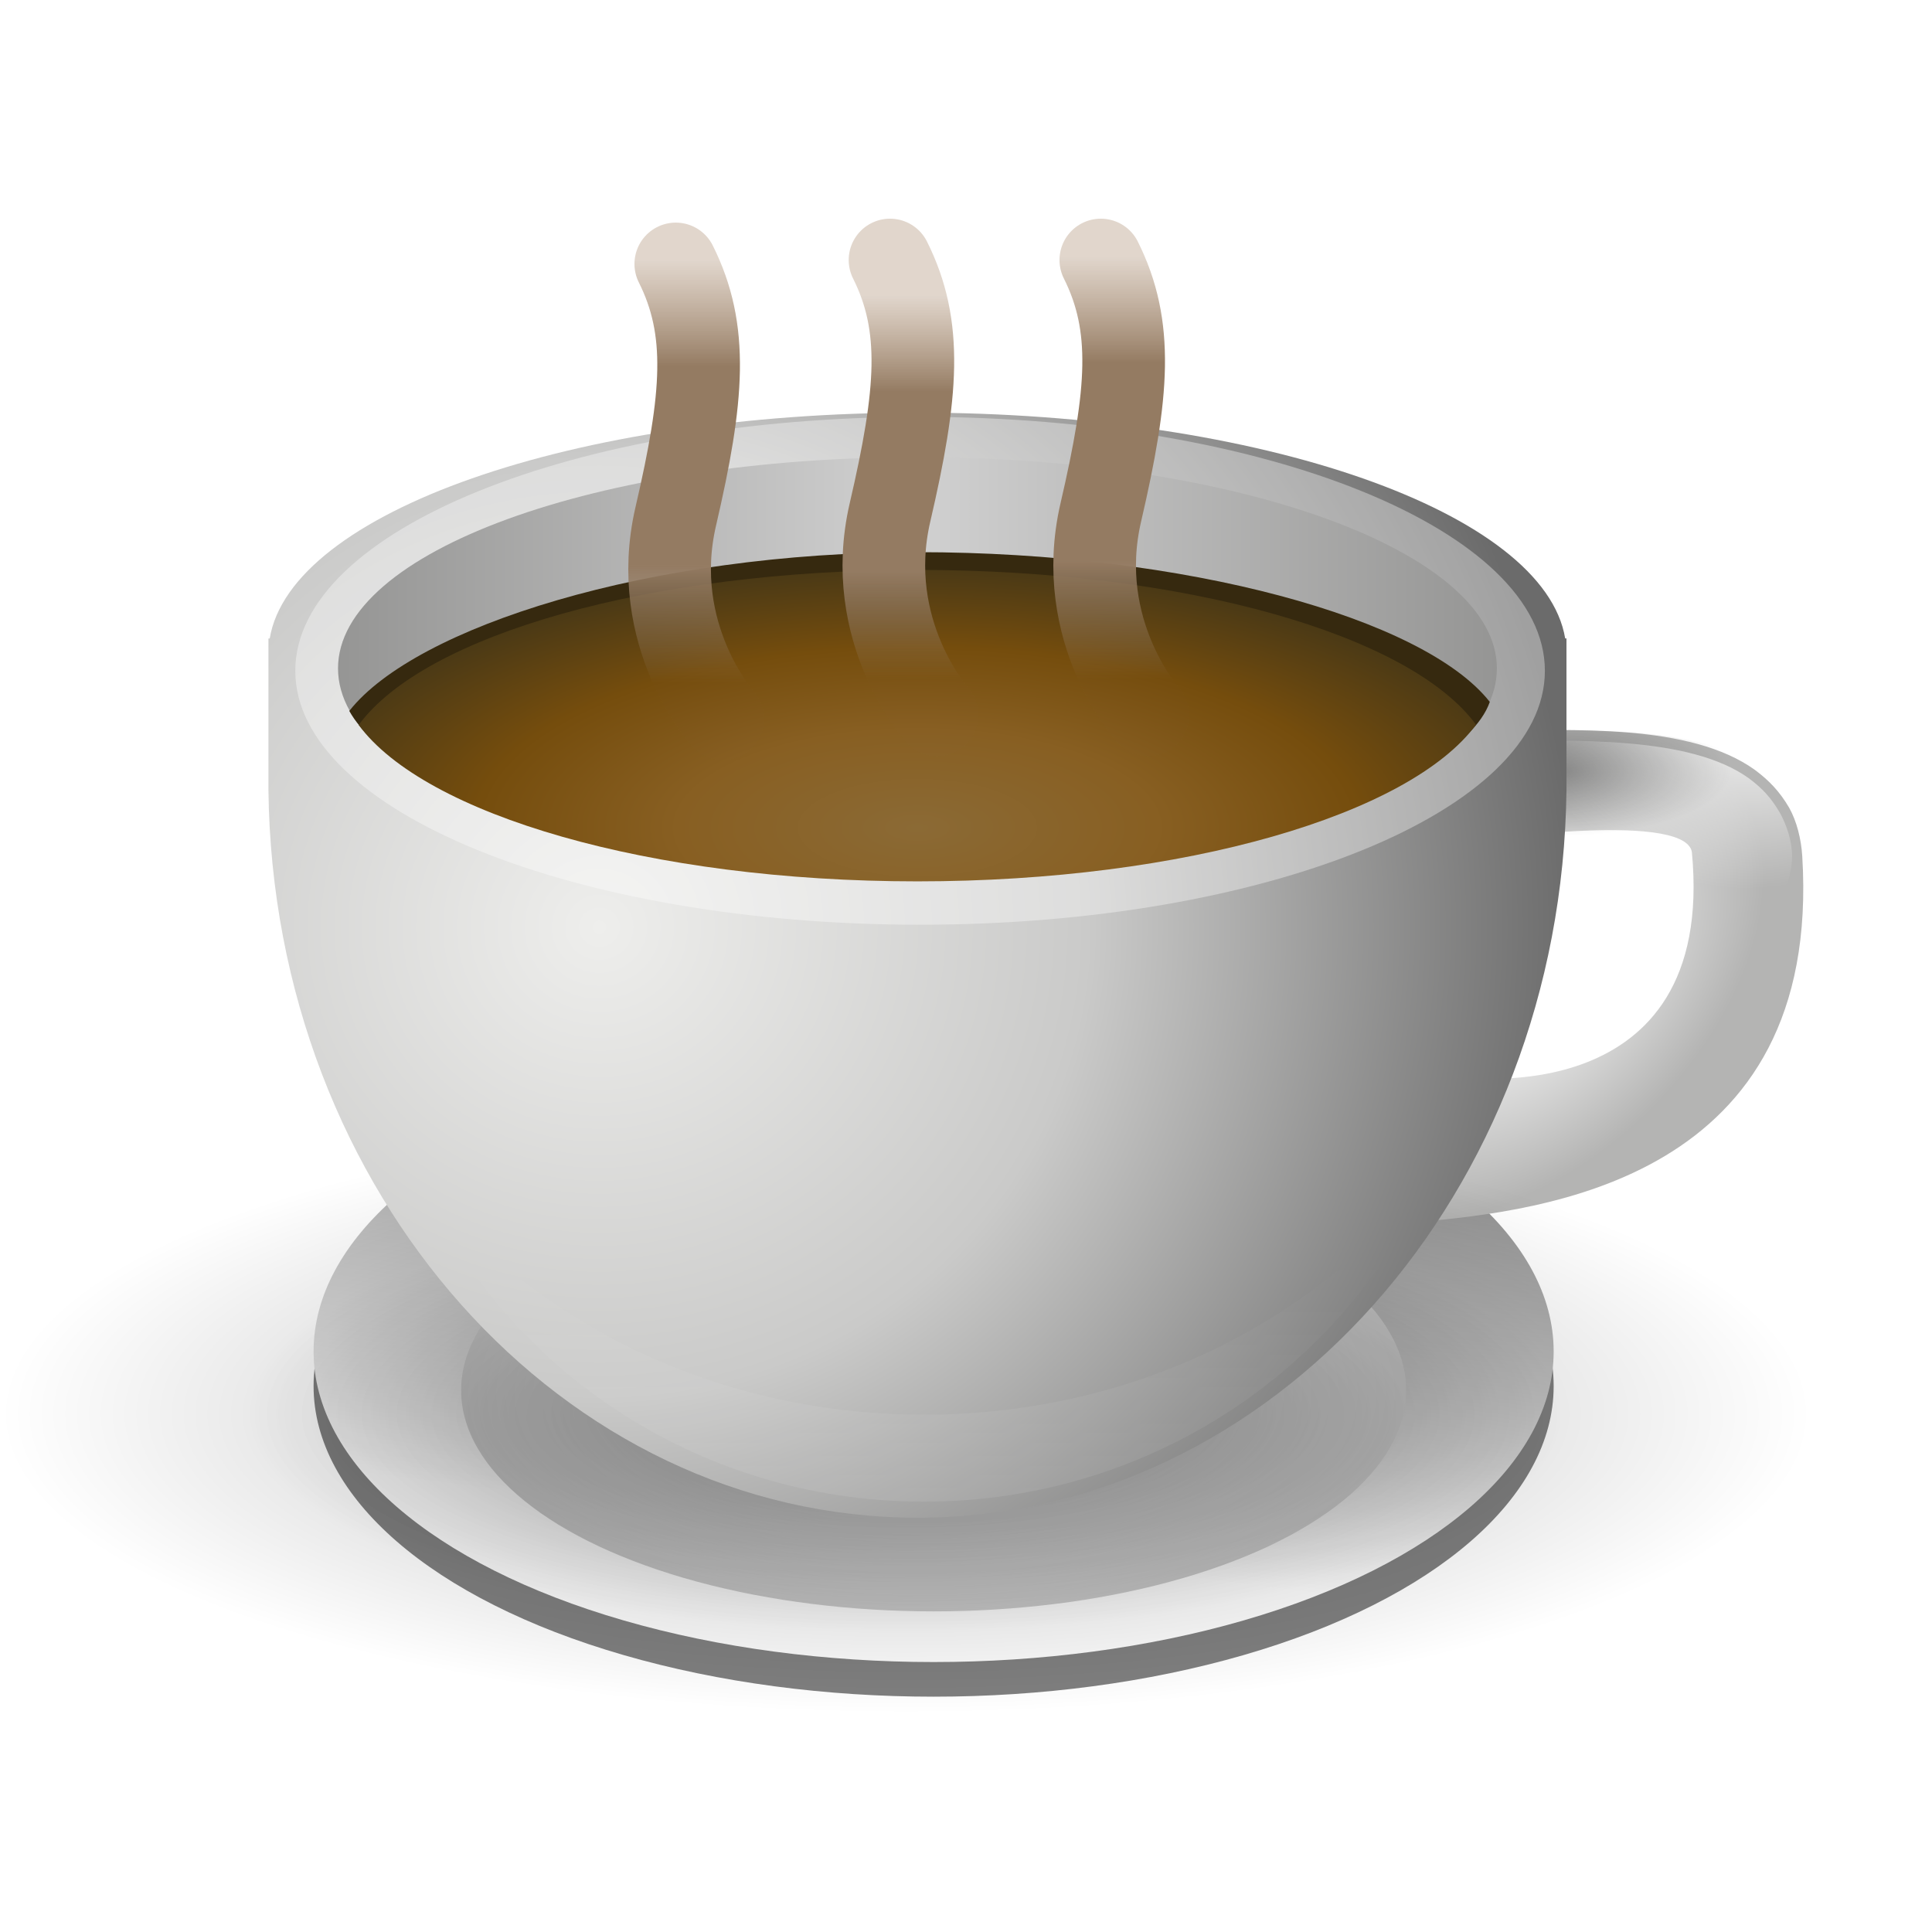 <?xml version="1.0" encoding="UTF-8"?>
<svg width="64" height="64" version="1.1" xmlns="http://www.w3.org/2000/svg" xmlns:xlink="http://www.w3.org/1999/xlink">
 <defs>
  <linearGradient id="linearGradient3507">
   <stop stop-color="#ad9177" stop-opacity=".373" offset="0"/>
   <stop stop-color="#947b62" offset=".251"/>
   <stop stop-color="#947b62" offset=".721"/>
   <stop stop-color="#947b62" stop-opacity=".009" offset="1"/>
  </linearGradient>
  <linearGradient id="linearGradient2518" x1="56.576" x2="56.576" y1="13.28" y2="18.039" gradientTransform="matrix(2.156,0,0,2.487,-97.612,-21.443)" gradientUnits="userSpaceOnUse" xlink:href="#linearGradient3507"/>
  <linearGradient id="linearGradient2520" x1="56.576" x2="56.576" y1="13.718" y2="18.039" gradientTransform="matrix(2.156,0,0,2.487,-91.609,-21.553)" gradientUnits="userSpaceOnUse" xlink:href="#linearGradient3507"/>
  <linearGradient id="linearGradient2522" x1="56.576" x2="56.576" y1="13.28" y2="18.039" gradientTransform="matrix(2.156,0,0,2.487,-85.7,-21.553)" gradientUnits="userSpaceOnUse" xlink:href="#linearGradient3507"/>
  <linearGradient id="s" x1="-37.637" x2="-36.793" y1="280.01" y2="273.36" gradientTransform="matrix(1.839,0,0,1.833,109.49,-464.48)" gradientUnits="userSpaceOnUse">
   <stop stop-color="#fefefe" offset="0"/>
   <stop stop-color="#8c8c8c" offset="1"/>
  </linearGradient>
  <linearGradient id="a">
   <stop offset="0"/>
   <stop stop-opacity="0" offset="1"/>
  </linearGradient>
  <linearGradient id="r" x1="34.463" x2="34.785" y1="24.868" y2="26.542" gradientTransform="matrix(1.731,0,0,1.746,-12.625,-14.666)" gradientUnits="userSpaceOnUse" xlink:href="#linearGradient1854"/>
  <linearGradient id="linearGradient1854">
   <stop stop-color="#5f5f5f" offset="0"/>
   <stop stop-color="#c6c6c6" offset="1"/>
  </linearGradient>
  <linearGradient id="n" x1="117.3" x2="53.303" y1="55.031" y2="2.36" gradientTransform="matrix(.577 0 0 .582 -18.676 15.085)" gradientUnits="userSpaceOnUse" xlink:href="#linearGradient1854"/>
  <linearGradient id="o" x1="5.684" x2="35.033" y1="16.366" y2="16.366" gradientTransform="matrix(.555 0 0 .404 27.391 16.4)" gradientUnits="userSpaceOnUse" spreadMethod="reflect">
   <stop stop-color="#d1d1d1" offset="0"/>
   <stop stop-color="#959594" offset="1"/>
  </linearGradient>
  <linearGradient id="p" x1="87.05" x2="87.05" y1="53.75" y2="41.73" gradientTransform="translate(-64.303 -.031)" gradientUnits="userSpaceOnUse">
   <stop stop-color="#fff" offset="0"/>
   <stop stop-color="#fff" stop-opacity="0" offset="1"/>
  </linearGradient>
  <linearGradient id="q" x1="-1.937" x2="-1.937" y1=".988" y2="31.827" gradientTransform="matrix(.572 0 0 .417 27.293 16.189)" gradientUnits="userSpaceOnUse">
   <stop stop-color="#fff" offset="0"/>
   <stop stop-color="#fff" stop-opacity="0" offset="1"/>
  </linearGradient>
  <radialGradient id="m-6" cx="-42.763" cy="277.02" r="7.2" gradientTransform="matrix(1.839 0 0 .861 109.49 -195.17)" gradientUnits="userSpaceOnUse">
   <stop stop-color="#fff" offset="0"/>
   <stop stop-color="#ccc" offset="1"/>
  </radialGradient>
  <radialGradient id="l-5" cx="62.625" cy="4.625" r="10.625" gradientTransform="matrix(1.739 0 0 .575 -78.662 41.25)" gradientUnits="userSpaceOnUse" xlink:href="#a"/>
  <radialGradient id="k-5" cx="118.48" cy="58.119" r="13.983" gradientTransform="matrix(-.404 .406 -.255 -.258 110.32 -1.386)" gradientUnits="userSpaceOnUse">
   <stop stop-color="#fefefe" offset="0"/>
   <stop stop-color="#b4b4b3" offset="1"/>
  </radialGradient>
  <radialGradient id="i-9" cx="94.239" cy="62.312" r="13.983" gradientTransform="matrix(-.45 .023 -.02 -.395 97.52 46.108)" gradientUnits="userSpaceOnUse">
   <stop stop-color="#fff" offset="0"/>
   <stop stop-color="#fff" stop-opacity="0" offset="1"/>
  </radialGradient>
  <radialGradient id="j" cx="106.33" cy="65.468" r="13.983" gradientTransform="matrix(-.346 0 -1.5227e-6 -.13 85.337 34.41)" gradientUnits="userSpaceOnUse" xlink:href="#a"/>
  <radialGradient id="f-2" cx="62.625" cy="4.625" r="10.625" gradientTransform="matrix(2.389 0 0 .79 -119.35 40.256)" gradientUnits="userSpaceOnUse" xlink:href="#a"/>
  <radialGradient id="g-7" cx="-6.454" cy="29.206" r="32" gradientTransform="matrix(-1.2727e-8 .82 -.856 0 46.668 35.563)" gradientUnits="userSpaceOnUse">
   <stop stop-color="#eeeeec" offset="0"/>
   <stop stop-color="#cacac9" offset=".5"/>
   <stop stop-color="#6b6b6b" offset="1"/>
  </radialGradient>
  <filter id="u-3" x="-.056" y="-.113" width="1.113" height="1.225" color-interpolation-filters="sRGB">
   <feGaussianBlur stdDeviation="1.374"/>
  </filter>
  <radialGradient id="h-0" cx="8.438" cy="32.535" r="26.406" gradientTransform="matrix(.684 -1.825e-8 0 .279 24.807 18.405)" gradientUnits="userSpaceOnUse">
   <stop stop-color="#8b6a35" offset="0"/>
   <stop stop-color="#885f22" offset=".371"/>
   <stop stop-color="#754d0d" offset=".686"/>
   <stop stop-color="#483816" offset="1"/>
  </radialGradient>
  <filter id="t-1" x="-.032" y="-.098" width="1.064" height="1.196" color-interpolation-filters="sRGB">
   <feGaussianBlur stdDeviation="0.655"/>
  </filter>
 </defs>
 <g transform="matrix(1.182 0 0 1.182 -92.406 -5.064)">
  <g transform="translate(73.309)" stroke-width="0">
   <ellipse cx="31.034" cy="43.129" rx="17.377" ry="8.706" fill="#808080"/>
   <ellipse cx="31.034" cy="42.158" rx="17.377" ry="8.706" fill="url(#s)" stroke="#999" stroke-linecap="round"/>
   <ellipse cx="31.034" cy="43.248" rx="13.242" ry="6.196" fill="url(#m-6)" stroke="#808080" stroke-linecap="round"/>
   <path d="m48.728 43.909c0 3.375-8.273 6.11-18.478 6.11s-18.478-2.736-18.478-6.11 8.273-6.11 18.478-6.11 18.478 2.736 18.478 6.11z" fill="url(#l-5)" fill-rule="evenodd" opacity=".3"/>
   <path d="m44.583 38.534c3.545-0.316 11.356-1.191 10.795-10.256-0.03-0.482-0.154-0.976-0.367-1.357-0.268-0.456-0.557-0.758-0.955-1.056-1.822-1.316-5.123-1.112-7.49-1.112-7.761 1.633-9.403 14.803-1.983 13.782zm1.244-10.636s6.243-0.938 6.457 0.262c0.702 7.325-6.439 6.309-6.439 6.309l-0.019-6.146 1e-6 -0.426z" fill="url(#k-5)" stroke="url(#r)"/>
   <path d="m46.612 25.044c-3.732 0.785-6.007 4.373-6.442 7.638-0.218 1.633 0.027 3.167 0.74 4.201 0.713 1.034 1.871 1.608 3.645 1.364 0.006-1.91e-4 0.012-1.91e-4 0.018 0 1.61-0.144 5.829-1.022 8.059-3.127 1.115-1.052 0.606-3.05 1.325-4.111 0.719-1.062 1.137-2.047 1.137-2.728 0-0.415-0.151-0.874-0.343-1.218-0.252-0.429-0.492-0.684-0.866-0.964-1.664-1.202-4.893-1.057-7.272-1.055zm-0.83 2.982c0.018-0.002 0.036-0.002 0.054 0 0 0 4.112-0.17 5.483-0.17 0.077-1.12e-4 -0.054-0.055 0 0 0.054 0.055 1e-4 -0.077 0 0 2e-6 1.623 0.254 4.295-0.893 5.041-1.147 0.746-2.292 1.109-2.292 1.109-0.087 0.029-0.183 0.015-0.258-0.039-0.075-0.054-0.12-0.141-0.121-0.233l-2.209-5.417c-0.003-0.142 0.096-0.265 0.235-0.291l6e-6 -2.4e-5z" fill="url(#i-9)"/>
   <path d="m46.901 24.753c-3.732 0.785-6.007 4.373-6.442 7.638-0.218 1.633 0.027 3.167 0.74 4.201 0.713 1.034 1.871 1.608 3.645 1.364 0.006-1.91e-4 0.012-1.91e-4 0.018 0 1.61-0.144 6.512-0.844 8.741-2.949 1.115-1.052-0.076-3.228 0.643-4.289s1.137-2.047 1.137-2.728c0-0.415-0.151-0.874-0.343-1.218-0.252-0.429-0.492-0.684-0.866-0.964-1.664-1.202-4.893-1.057-7.272-1.055zm-0.83 2.982c0.018-0.002 0.036-0.002 0.054 0 0 0 5.136 0.136 6.507 0.136 0.077-1.13e-4 0.15 0.03 0.204 0.085 0.054 0.055 0.085 0.129 0.084 0.206 2e-6 1.623-1.058 3.698-2.205 4.444-1.147 0.746-2.292 1.109-2.292 1.109-0.087 0.029-0.183 0.015-0.258-0.039-0.075-0.054-0.12-0.141-0.121-0.233l-2.209-5.417c-0.003-0.142 0.096-0.265 0.235-0.291l6e-6 -2.5e-5z" fill="url(#j)" opacity=".3"/>
   <path d="m55.631 43.909c0 4.636-11.364 8.393-25.381 8.393-14.018 0-25.381-3.758-25.381-8.393s11.364-8.393 25.381-8.393c14.018 0 25.381 3.758 25.381 8.393z" fill="url(#f-2)" fill-rule="evenodd" opacity=".3"/>
   <path d="m30.581 15.849c-9.66 0-17.568 2.8-18.153 6.329h-0.036v4.255c0.13 11.277 8.229 20.386 18.189 20.386 9.96 0 18.059-9.109 18.189-20.386 9.44e-4 -0.092 0-0.181 0-0.273v-3.983h-0.036c-0.585-3.527-8.493-6.328-18.153-6.328z" fill="url(#g-7)" stroke="url(#n)" stroke-linecap="square" stroke-linejoin="round"/>
   <path transform="matrix(.598 0 0 .486 27.215 15.13)" d="m35.033 16.366c3e-3 8.087-13.108 14.643-29.281 14.643-16.174 0-29.284-6.556-29.281-14.643-3e-3 -8.087 13.108-14.643 29.281-14.643 16.174 0 29.284 6.556 29.281 14.643z" fill="#fff" filter="url(#u-3)" opacity=".6"/>
   <path d="m46.82 23.016c0.002 3.269-7.269 5.919-16.239 5.919-8.97 0-16.24-2.65-16.239-5.919-0.002-3.269 7.269-5.919 16.239-5.919 8.97 0 16.24 2.65 16.239 5.919z" fill="url(#o)"/>
   <path d="m30.58 19.759c-7.522 0-14.08 2.103-15.922 4.45 1.294 2.334 8.033 4.695 15.545 4.695 7.511 0 15.546-2.446 16.418-4.948-1.843-2.347-8.52-4.197-16.041-4.197z" fill="#36290f"/>
   <path d="m30.58 20.256c-7.522 0-13.817 1.831-15.659 4.346 1.851 2.511 8.146 4.383 15.659 4.383 7.511 0 13.803-1.881 15.655-4.391-1.843-2.515-8.134-4.338-15.655-4.338z" fill="url(#h-0)"/>
   <path transform="matrix(.577 0 0 .582 18.455 15.104)" d="m46.072 37.688c-5.218 7.124-14.348 11.844-24.75 11.844-10.381 1e-6 -19.496-4.712-24.719-11.812 4.018 9.384 13.572 16 24.719 16 11.161 0 20.741-6.628 24.75-16.031z" fill="url(#p)" filter="url(#t-1)" opacity=".3"/>
  </g>
  <g transform="translate(73.309)" fill="none">
   <path d="m47.32 23.016c0.002 3.373-7.493 6.107-16.739 6.107-9.246 0-16.741-2.735-16.739-6.107-0.002-3.373 7.493-6.107 16.739-6.107 9.246 0 16.741 2.735 16.739 6.107z" opacity=".4" stroke="url(#q)" stroke-linecap="square" stroke-linejoin="round" stroke-width="0"/>
   <g stroke-linecap="round" stroke-width="2.316">
    <path d="m25.127 24.43s-2.097-2.329-1.319-5.677c0.778-3.348 0.926-5.223 0-7.072" stroke="url(#linearGradient2518)"/>
    <path d="m31.131 24.32s-2.097-2.329-1.319-5.677c0.778-3.348 0.926-5.223 0-7.072" stroke="url(#linearGradient2520)"/>
    <path d="m37.039 24.32s-2.097-2.329-1.319-5.677c0.778-3.348 0.926-5.223 0-7.072" stroke="url(#linearGradient2522)"/>
   </g>
  </g>
 </g>
</svg>

